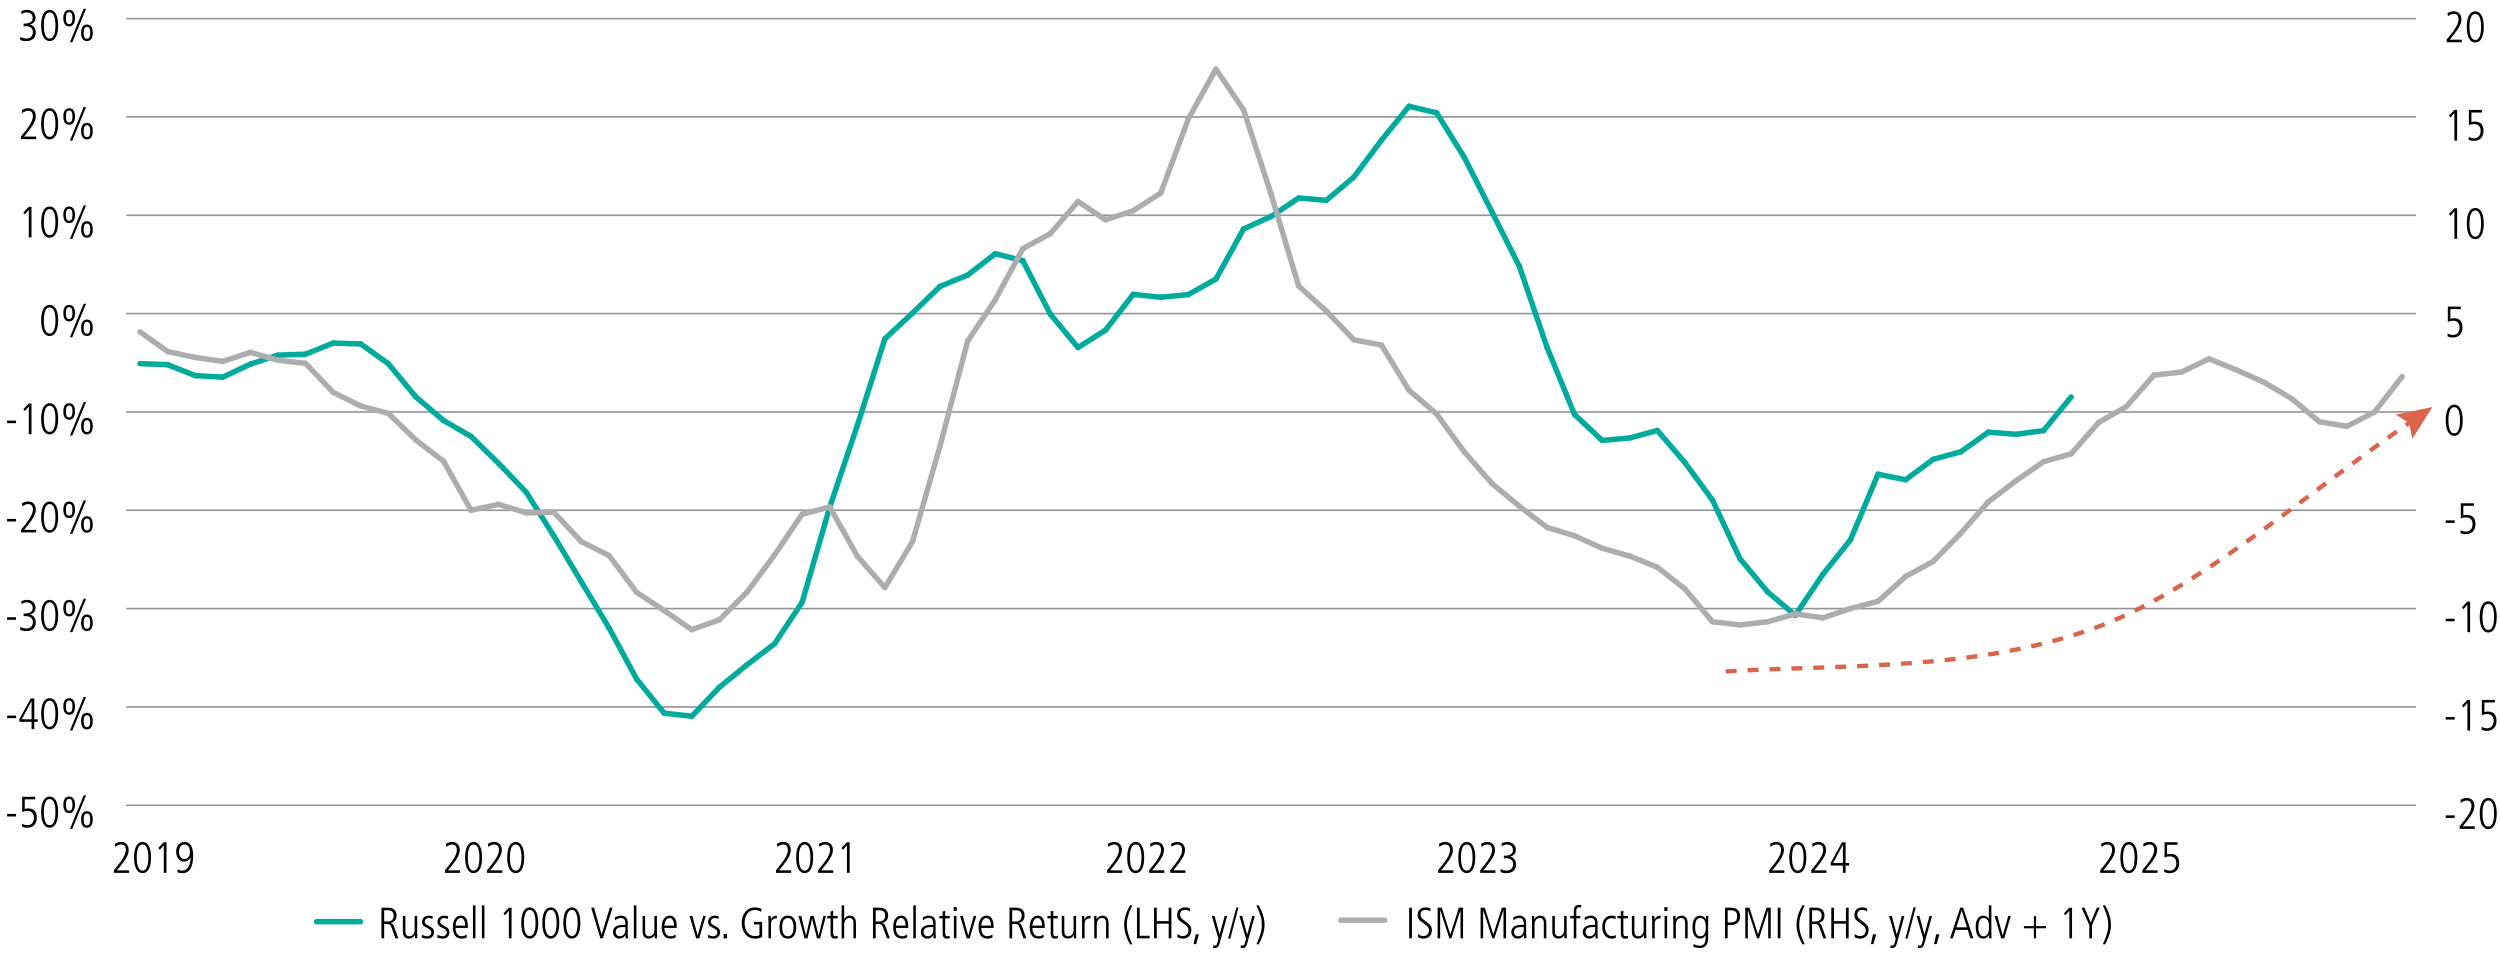 <?xml version="1.0" encoding="utf-8"?>
<!-- Generator: Adobe Illustrator 26.0.1, SVG Export Plug-In . SVG Version: 6.00 Build 0)  -->
<svg version="1.1" id="Left" xmlns="http://www.w3.org/2000/svg" xmlns:xlink="http://www.w3.org/1999/xlink" x="0px" y="0px"
	 viewBox="0 0 1140 435.43" style="enable-background:new 0 0 1140 435.43;" xml:space="preserve">
<style type="text/css">
	.st0{fill:none;}
	.st1{fill:none;stroke:#939598;stroke-width:0.75;stroke-miterlimit:10;}
	.st2{fill:none;stroke:#00AB9D;stroke-width:2.5;stroke-linecap:round;stroke-miterlimit:10;}
	.st3{fill:none;stroke:#DA644C;stroke-width:2;stroke-miterlimit:8;stroke-dasharray:5,5;}
	.st4{fill:#DA644C;}
	.st5{fill:none;stroke:#ACADAE;stroke-width:2.5;stroke-linecap:round;stroke-miterlimit:10;}
</style>
<g>
	<g>
		<path d="M3.24,372.31v-1.16h4.08v1.16H3.24z"/>
		<path d="M10.04,375.57c0.74,0.48,1.6,0.72,2.4,0.72c1.9,0,3.04-1.34,3.04-3.42c0-1.9-1.04-3.08-3.04-3.08
			c-0.82,0-1.44,0.12-2.32,0.5v-6.94h5.94v1.16h-4.78v4.4c0.38-0.14,0.98-0.28,1.54-0.28c2.62,0,3.98,1.46,3.98,4.24
			c0,2.82-1.62,4.58-4.42,4.58c-0.86,0-1.48-0.12-2.4-0.54L10.04,375.57z"/>
		<path d="M18.76,370.33c0-4.42,1.38-7.12,3.88-7.12c2.54,0,3.88,2.72,3.88,7.12s-1.38,7.12-3.88,7.12
			C20.14,377.45,18.76,374.73,18.76,370.33z M25.28,370.33c0-3.92-0.9-5.96-2.64-5.96c-1.68,0-2.64,1.98-2.64,5.96
			c0,3.94,0.96,5.96,2.64,5.96C24.34,376.29,25.28,374.27,25.28,370.33z"/>
		<path d="M28.88,366.99c0-2.4,0.92-3.78,2.66-3.78c1.7,0,2.66,1.32,2.66,3.78s-0.96,3.78-2.66,3.78
			C29.8,370.77,28.88,369.39,28.88,366.99z M33.04,366.99c0-2-0.56-2.7-1.5-2.7c-0.94,0-1.5,0.68-1.5,2.7c0,2.08,0.6,2.7,1.5,2.7
			C32.44,369.69,33.04,369.07,33.04,366.99z M31.9,377.97l6.26-15.28h1.08l-6.26,15.28H31.9z M36.98,373.67
			c0-2.46,0.96-3.78,2.66-3.78c1.74,0,2.66,1.38,2.66,3.78s-0.92,3.78-2.66,3.78C37.95,377.45,36.98,376.13,36.98,373.67z
			 M41.15,373.67c0-2.02-0.58-2.7-1.52-2.7c-0.88,0-1.48,0.62-1.48,2.7c0,2.06,0.56,2.7,1.5,2.7
			C40.55,376.37,41.15,375.75,41.15,373.67z"/>
	</g>
	<g>
		<path d="M3.24,327.47v-1.16h4.08v1.16H3.24z"/>
		<path d="M14.4,332.47v-3.34H8.86v-1.26l5.14-9.36h1.64v9.46h1.58v1.16h-1.58v3.34H14.4z M14.4,319.75h-0.04l-4.42,8.22h4.46
			V319.75z"/>
		<path d="M18.76,325.49c0-4.42,1.38-7.12,3.88-7.12c2.54,0,3.88,2.72,3.88,7.12s-1.38,7.12-3.88,7.12
			C20.14,332.61,18.76,329.89,18.76,325.49z M25.28,325.49c0-3.92-0.9-5.96-2.64-5.96c-1.68,0-2.64,1.98-2.64,5.96
			c0,3.94,0.96,5.96,2.64,5.96C24.34,331.45,25.28,329.43,25.28,325.49z"/>
		<path d="M28.88,322.15c0-2.4,0.92-3.78,2.66-3.78c1.7,0,2.66,1.32,2.66,3.78s-0.96,3.78-2.66,3.78
			C29.8,325.93,28.88,324.55,28.88,322.15z M33.04,322.15c0-2-0.56-2.7-1.5-2.7c-0.94,0-1.5,0.68-1.5,2.7c0,2.08,0.6,2.7,1.5,2.7
			C32.44,324.85,33.04,324.23,33.04,322.15z M31.9,333.13l6.26-15.28h1.08l-6.26,15.28H31.9z M36.98,328.83
			c0-2.46,0.96-3.78,2.66-3.78c1.74,0,2.66,1.38,2.66,3.78s-0.92,3.78-2.66,3.78C37.95,332.61,36.98,331.29,36.98,328.83z
			 M41.15,328.83c0-2.02-0.58-2.7-1.52-2.7c-0.88,0-1.48,0.62-1.48,2.7c0,2.06,0.56,2.7,1.5,2.7
			C40.55,331.53,41.15,330.91,41.15,328.83z"/>
	</g>
	<g>
		<path d="M3.24,282.63v-1.16h4.08v1.16H3.24z"/>
		<path d="M9.32,285.85c0.62,0.38,1.82,0.76,2.62,0.76c1.84,0,3.06-1.1,3.06-3c0-1.66-1.24-2.64-3.18-2.64h-1.06v-1.16
			c2.96,0,4.14-0.9,4.14-2.6c0-1.42-0.94-2.52-2.78-2.52c-0.78,0-1.56,0.28-2.3,0.82l-0.1-1.32c0.48-0.32,1.78-0.66,2.58-0.66
			c2.42,0,3.92,1.54,3.92,3.56c0,1.52-0.8,2.62-2.5,3.12v0.04c1.46,0.28,2.6,1.7,2.6,3.52c0,2.56-1.58,4-4.52,4
			c-0.98,0-1.76-0.14-2.58-0.56L9.32,285.85z"/>
		<path d="M18.76,280.65c0-4.42,1.38-7.12,3.88-7.12c2.54,0,3.88,2.72,3.88,7.12s-1.38,7.12-3.88,7.12
			C20.14,287.77,18.76,285.05,18.76,280.65z M25.28,280.65c0-3.92-0.9-5.96-2.64-5.96c-1.68,0-2.64,1.98-2.64,5.96
			c0,3.94,0.96,5.96,2.64,5.96C24.34,286.61,25.28,284.59,25.28,280.65z"/>
		<path d="M28.88,277.31c0-2.4,0.92-3.78,2.66-3.78c1.7,0,2.66,1.32,2.66,3.78s-0.96,3.78-2.66,3.78
			C29.8,281.09,28.88,279.71,28.88,277.31z M33.04,277.31c0-2-0.56-2.7-1.5-2.7c-0.94,0-1.5,0.68-1.5,2.7c0,2.08,0.6,2.7,1.5,2.7
			C32.44,280.01,33.04,279.39,33.04,277.31z M31.9,288.29l6.26-15.28h1.08l-6.26,15.28H31.9z M36.98,283.99
			c0-2.46,0.96-3.78,2.66-3.78c1.74,0,2.66,1.38,2.66,3.78s-0.92,3.78-2.66,3.78C37.95,287.77,36.98,286.45,36.98,283.99z
			 M41.15,283.99c0-2.02-0.58-2.7-1.52-2.7c-0.88,0-1.48,0.62-1.48,2.7c0,2.06,0.56,2.7,1.5,2.7
			C40.55,286.69,41.15,286.07,41.15,283.99z"/>
	</g>
	<g>
		<path d="M3.24,237.79v-1.16h4.08v1.16H3.24z"/>
		<path d="M9.58,242.79v-1.22l2.16-2.68c1.98-2.46,3.26-4.76,3.26-6.54c0-1.6-0.76-2.5-2.18-2.5c-0.86,0-1.92,0.48-2.66,1.1
			l-0.18-1.38c0.96-0.62,1.92-0.88,2.94-0.88c2.1,0,3.4,1.5,3.4,3.66c0,1.76-0.86,3.72-3.58,7.1l-1.76,2.18h5.52v1.16H9.58z"/>
		<path d="M18.76,235.81c0-4.42,1.38-7.12,3.88-7.12c2.54,0,3.88,2.72,3.88,7.12s-1.38,7.12-3.88,7.12
			C20.14,242.93,18.76,240.21,18.76,235.81z M25.28,235.81c0-3.92-0.9-5.96-2.64-5.96c-1.68,0-2.64,1.98-2.64,5.96
			c0,3.94,0.96,5.96,2.64,5.96C24.34,241.77,25.28,239.75,25.28,235.81z"/>
		<path d="M28.88,232.47c0-2.4,0.92-3.78,2.66-3.78c1.7,0,2.66,1.32,2.66,3.78s-0.96,3.78-2.66,3.78
			C29.8,236.25,28.88,234.87,28.88,232.47z M33.04,232.47c0-2-0.56-2.7-1.5-2.7c-0.94,0-1.5,0.68-1.5,2.7c0,2.08,0.6,2.7,1.5,2.7
			C32.44,235.17,33.04,234.55,33.04,232.47z M31.9,243.45l6.26-15.28h1.08l-6.26,15.28H31.9z M36.98,239.15
			c0-2.46,0.96-3.78,2.66-3.78c1.74,0,2.66,1.38,2.66,3.78s-0.92,3.78-2.66,3.78C37.95,242.93,36.98,241.61,36.98,239.15z
			 M41.15,239.15c0-2.02-0.58-2.7-1.52-2.7c-0.88,0-1.48,0.62-1.48,2.7c0,2.06,0.56,2.7,1.5,2.7
			C40.55,241.85,41.15,241.23,41.15,239.15z"/>
	</g>
	<g>
		<path d="M3.24,192.96v-1.16h4.08v1.16H3.24z"/>
		<path d="M13.12,197.96v-12.56l-1.8,2.08l-0.68-0.92l2.48-2.56h1.24v13.96H13.12z"/>
		<path d="M18.76,190.97c0-4.42,1.38-7.12,3.88-7.12c2.54,0,3.88,2.72,3.88,7.12s-1.38,7.12-3.88,7.12
			C20.14,198.1,18.76,195.38,18.76,190.97z M25.28,190.97c0-3.92-0.9-5.96-2.64-5.96c-1.68,0-2.64,1.98-2.64,5.96
			c0,3.94,0.96,5.96,2.64,5.96C24.34,196.94,25.28,194.92,25.28,190.97z"/>
		<path d="M28.88,187.63c0-2.4,0.92-3.78,2.66-3.78c1.7,0,2.66,1.32,2.66,3.78s-0.96,3.78-2.66,3.78
			C29.8,191.42,28.88,190.03,28.88,187.63z M33.04,187.63c0-2-0.56-2.7-1.5-2.7c-0.94,0-1.5,0.68-1.5,2.7c0,2.08,0.6,2.7,1.5,2.7
			C32.44,190.33,33.04,189.71,33.04,187.63z M31.9,198.62l6.26-15.28h1.08l-6.26,15.28H31.9z M36.98,194.32
			c0-2.46,0.96-3.78,2.66-3.78c1.74,0,2.66,1.38,2.66,3.78s-0.92,3.78-2.66,3.78C37.95,198.1,36.98,196.78,36.98,194.32z
			 M41.15,194.32c0-2.02-0.58-2.7-1.52-2.7c-0.88,0-1.48,0.62-1.48,2.7c0,2.06,0.56,2.7,1.5,2.7
			C40.55,197.02,41.15,196.4,41.15,194.32z"/>
	</g>
	<g>
		<path d="M18.76,146.13c0-4.42,1.38-7.12,3.88-7.12c2.54,0,3.88,2.72,3.88,7.12s-1.38,7.12-3.88,7.12
			C20.14,153.26,18.76,150.54,18.76,146.13z M25.28,146.13c0-3.92-0.9-5.96-2.64-5.96c-1.68,0-2.64,1.98-2.64,5.96
			c0,3.94,0.96,5.96,2.64,5.96C24.34,152.1,25.28,150.08,25.28,146.13z"/>
		<path d="M28.88,142.79c0-2.4,0.92-3.78,2.66-3.78c1.7,0,2.66,1.32,2.66,3.78s-0.96,3.78-2.66,3.78
			C29.8,146.58,28.88,145.19,28.88,142.79z M33.04,142.79c0-2-0.56-2.7-1.5-2.7c-0.94,0-1.5,0.68-1.5,2.7c0,2.08,0.6,2.7,1.5,2.7
			C32.44,145.49,33.04,144.87,33.04,142.79z M31.9,153.78l6.26-15.28h1.08l-6.26,15.28H31.9z M36.98,149.48
			c0-2.46,0.96-3.78,2.66-3.78c1.74,0,2.66,1.38,2.66,3.78s-0.92,3.78-2.66,3.78C37.95,153.26,36.98,151.94,36.98,149.48z
			 M41.15,149.48c0-2.02-0.58-2.7-1.52-2.7c-0.88,0-1.48,0.62-1.48,2.7c0,2.06,0.56,2.7,1.5,2.7
			C40.55,152.18,41.15,151.56,41.15,149.48z"/>
	</g>
	<g>
		<path d="M13.12,108.28V95.71l-1.8,2.08l-0.68-0.92l2.48-2.56h1.24v13.96H13.12z"/>
		<path d="M18.76,101.29c0-4.42,1.38-7.12,3.88-7.12c2.54,0,3.88,2.72,3.88,7.12s-1.38,7.12-3.88,7.12
			C20.14,108.42,18.76,105.7,18.76,101.29z M25.28,101.29c0-3.92-0.9-5.96-2.64-5.96c-1.68,0-2.64,1.98-2.64,5.96
			c0,3.94,0.96,5.96,2.64,5.96C24.34,107.26,25.28,105.24,25.28,101.29z"/>
		<path d="M28.88,97.95c0-2.4,0.92-3.78,2.66-3.78c1.7,0,2.66,1.32,2.66,3.78s-0.96,3.78-2.66,3.78
			C29.8,101.74,28.88,100.35,28.88,97.95z M33.04,97.95c0-2-0.56-2.7-1.5-2.7c-0.94,0-1.5,0.68-1.5,2.7c0,2.08,0.6,2.7,1.5,2.7
			C32.44,100.65,33.04,100.03,33.04,97.95z M31.9,108.94l6.26-15.28h1.08l-6.26,15.28H31.9z M36.98,104.64
			c0-2.46,0.96-3.78,2.66-3.78c1.74,0,2.66,1.38,2.66,3.78s-0.92,3.78-2.66,3.78C37.95,108.42,36.98,107.1,36.98,104.64z
			 M41.15,104.64c0-2.02-0.58-2.7-1.52-2.7c-0.88,0-1.48,0.62-1.48,2.7c0,2.06,0.56,2.7,1.5,2.7
			C40.55,107.34,41.15,106.72,41.15,104.64z"/>
	</g>
	<g>
		<path d="M9.58,63.44v-1.22l2.16-2.68C13.72,57.08,15,54.78,15,53c0-1.6-0.76-2.5-2.18-2.5c-0.86,0-1.92,0.48-2.66,1.1l-0.18-1.38
			c0.96-0.62,1.92-0.88,2.94-0.88c2.1,0,3.4,1.5,3.4,3.66c0,1.76-0.86,3.72-3.58,7.1l-1.76,2.18h5.52v1.16H9.58z"/>
		<path d="M18.76,56.46c0-4.42,1.38-7.12,3.88-7.12c2.54,0,3.88,2.72,3.88,7.12s-1.38,7.12-3.88,7.12
			C20.14,63.58,18.76,60.86,18.76,56.46z M25.28,56.46c0-3.92-0.9-5.96-2.64-5.96c-1.68,0-2.64,1.98-2.64,5.96
			c0,3.94,0.96,5.96,2.64,5.96C24.34,62.42,25.28,60.4,25.28,56.46z"/>
		<path d="M28.88,53.12c0-2.4,0.92-3.78,2.66-3.78c1.7,0,2.66,1.32,2.66,3.78s-0.96,3.78-2.66,3.78
			C29.8,56.9,28.88,55.52,28.88,53.12z M33.04,53.12c0-2-0.56-2.7-1.5-2.7c-0.94,0-1.5,0.68-1.5,2.7c0,2.08,0.6,2.7,1.5,2.7
			C32.44,55.82,33.04,55.2,33.04,53.12z M31.9,64.1l6.26-15.28h1.08L32.98,64.1H31.9z M36.98,59.8c0-2.46,0.96-3.78,2.66-3.78
			c1.74,0,2.66,1.38,2.66,3.78c0,2.4-0.92,3.78-2.66,3.78C37.95,63.58,36.98,62.26,36.98,59.8z M41.15,59.8
			c0-2.02-0.58-2.7-1.52-2.7c-0.88,0-1.48,0.62-1.48,2.7c0,2.06,0.56,2.7,1.5,2.7C40.55,62.5,41.15,61.88,41.15,59.8z"/>
	</g>
	<g>
		<path d="M9.32,16.82c0.62,0.38,1.82,0.76,2.62,0.76c1.84,0,3.06-1.1,3.06-3c0-1.66-1.24-2.64-3.18-2.64h-1.06v-1.16
			c2.96,0,4.14-0.9,4.14-2.6c0-1.42-0.94-2.52-2.78-2.52c-0.78,0-1.56,0.28-2.3,0.82l-0.1-1.32C10.2,4.84,11.5,4.5,12.3,4.5
			c2.42,0,3.92,1.54,3.92,3.56c0,1.52-0.8,2.62-2.5,3.12v0.04c1.46,0.28,2.6,1.7,2.6,3.52c0,2.56-1.58,4-4.52,4
			c-0.98,0-1.76-0.14-2.58-0.56L9.32,16.82z"/>
		<path d="M18.76,11.62c0-4.42,1.38-7.12,3.88-7.12c2.54,0,3.88,2.72,3.88,7.12s-1.38,7.12-3.88,7.12
			C20.14,18.74,18.76,16.02,18.76,11.62z M25.28,11.62c0-3.92-0.9-5.96-2.64-5.96c-1.68,0-2.64,1.98-2.64,5.96
			c0,3.94,0.96,5.96,2.64,5.96C24.34,17.58,25.28,15.56,25.28,11.62z"/>
		<path d="M28.88,8.28c0-2.4,0.92-3.78,2.66-3.78c1.7,0,2.66,1.32,2.66,3.78s-0.96,3.78-2.66,3.78
			C29.8,12.06,28.88,10.68,28.88,8.28z M33.04,8.28c0-2-0.56-2.7-1.5-2.7c-0.94,0-1.5,0.68-1.5,2.7c0,2.08,0.6,2.7,1.5,2.7
			C32.44,10.98,33.04,10.36,33.04,8.28z M31.9,19.26l6.26-15.28h1.08l-6.26,15.28H31.9z M36.98,14.96c0-2.46,0.96-3.78,2.66-3.78
			c1.74,0,2.66,1.38,2.66,3.78c0,2.4-0.92,3.78-2.66,3.78C37.95,18.74,36.98,17.42,36.98,14.96z M41.15,14.96
			c0-2.02-0.58-2.7-1.52-2.7c-0.88,0-1.48,0.62-1.48,2.7c0,2.06,0.56,2.7,1.5,2.7C40.55,17.66,41.15,17.04,41.15,14.96z"/>
	</g>
	<line class="st1" x1="57.55" y1="367.2" x2="1101.69" y2="367.2"/>
	<line class="st1" x1="57.55" y1="322.36" x2="1101.69" y2="322.36"/>
	<line class="st1" x1="57.55" y1="277.52" x2="1101.69" y2="277.52"/>
	<line class="st1" x1="57.55" y1="232.68" x2="1101.69" y2="232.68"/>
	<line class="st1" x1="57.55" y1="187.84" x2="1101.69" y2="187.84"/>
	<line class="st1" x1="57.55" y1="143" x2="1101.69" y2="143"/>
	<line class="st1" x1="57.55" y1="98.17" x2="1101.69" y2="98.17"/>
	<line class="st1" x1="57.55" y1="53.33" x2="1101.69" y2="53.33"/>
	<line class="st1" x1="57.55" y1="8.49" x2="1101.69" y2="8.49"/>
	<line class="st2" x1="144.39" y1="420.27" x2="164.39" y2="420.27"/>
	<line class="st2" x1="76.42" y1="166.29" x2="63.84" y2="165.82"/>
	<line class="st2" x1="89" y1="171.26" x2="76.42" y2="166.29"/>
	<line class="st2" x1="101.58" y1="171.98" x2="89" y2="171.26"/>
	<line class="st2" x1="114.16" y1="166.04" x2="101.58" y2="171.98"/>
	<line class="st2" x1="126.74" y1="161.94" x2="114.16" y2="166.04"/>
	<line class="st2" x1="139.32" y1="161.5" x2="126.74" y2="161.94"/>
	<line class="st2" x1="151.9" y1="156.44" x2="139.32" y2="161.5"/>
	<line class="st2" x1="164.48" y1="156.83" x2="151.9" y2="156.44"/>
	<line class="st2" x1="177.06" y1="165.84" x2="164.48" y2="156.83"/>
	<line class="st2" x1="189.64" y1="181" x2="177.06" y2="165.84"/>
	<line class="st2" x1="202.22" y1="191.72" x2="189.64" y2="181"/>
	<line class="st2" x1="214.8" y1="199.02" x2="202.22" y2="191.72"/>
	<line class="st2" x1="227.38" y1="211.32" x2="214.8" y2="199.02"/>
	<line class="st2" x1="239.96" y1="224.46" x2="227.38" y2="211.32"/>
	<line class="st2" x1="252.54" y1="244.37" x2="239.96" y2="224.46"/>
	<line class="st2" x1="265.12" y1="265.36" x2="252.54" y2="244.37"/>
	<line class="st2" x1="277.7" y1="286.28" x2="265.12" y2="265.36"/>
	<line class="st2" x1="290.28" y1="309.61" x2="277.7" y2="286.28"/>
	<line class="st2" x1="302.86" y1="325.21" x2="290.28" y2="309.61"/>
	<line class="st2" x1="315.44" y1="326.61" x2="302.86" y2="325.21"/>
	<line class="st2" x1="328.02" y1="313.42" x2="315.44" y2="326.61"/>
	<line class="st2" x1="340.6" y1="303.16" x2="328.02" y2="313.42"/>
	<line class="st2" x1="353.18" y1="293.57" x2="340.6" y2="303.16"/>
	<line class="st2" x1="365.76" y1="274.68" x2="353.18" y2="293.57"/>
	<line class="st2" x1="378.34" y1="231.28" x2="365.76" y2="274.68"/>
	<line class="st2" x1="390.92" y1="194.09" x2="378.34" y2="231.28"/>
	<line class="st2" x1="403.5" y1="154.49" x2="390.92" y2="194.09"/>
	<line class="st2" x1="416.08" y1="142.77" x2="403.5" y2="154.49"/>
	<line class="st2" x1="428.66" y1="130.61" x2="416.08" y2="142.77"/>
	<line class="st2" x1="441.24" y1="125.44" x2="428.66" y2="130.61"/>
	<line class="st2" x1="453.82" y1="115.71" x2="441.24" y2="125.44"/>
	<line class="st2" x1="466.4" y1="118.85" x2="453.82" y2="115.71"/>
	<line class="st2" x1="478.98" y1="143.32" x2="466.4" y2="118.85"/>
	<line class="st2" x1="491.56" y1="158.46" x2="478.98" y2="143.32"/>
	<line class="st2" x1="504.14" y1="150.52" x2="491.56" y2="158.46"/>
	<line class="st2" x1="516.72" y1="134.24" x2="504.14" y2="150.52"/>
	<line class="st2" x1="529.3" y1="135.54" x2="516.72" y2="134.24"/>
	<line class="st2" x1="541.88" y1="134.33" x2="529.3" y2="135.54"/>
	<line class="st2" x1="554.46" y1="127.25" x2="541.88" y2="134.33"/>
	<line class="st2" x1="567.04" y1="104.44" x2="554.46" y2="127.25"/>
	<line class="st2" x1="579.62" y1="98.71" x2="567.04" y2="104.44"/>
	<line class="st2" x1="592.2" y1="90.27" x2="579.62" y2="98.71"/>
	<line class="st2" x1="604.78" y1="91.36" x2="592.2" y2="90.27"/>
	<line class="st2" x1="617.36" y1="80.74" x2="604.78" y2="91.36"/>
	<line class="st2" x1="629.94" y1="63.95" x2="617.36" y2="80.74"/>
	<line class="st2" x1="642.52" y1="48.45" x2="629.94" y2="63.95"/>
	<line class="st2" x1="655.1" y1="51.45" x2="642.52" y2="48.45"/>
	<line class="st2" x1="667.68" y1="71.67" x2="655.1" y2="51.45"/>
	<line class="st2" x1="680.26" y1="96.5" x2="667.68" y2="71.67"/>
	<line class="st2" x1="692.84" y1="121.49" x2="680.26" y2="96.5"/>
	<line class="st2" x1="705.42" y1="158.29" x2="692.84" y2="121.49"/>
	<line class="st2" x1="718" y1="189.01" x2="705.42" y2="158.29"/>
	<line class="st2" x1="730.58" y1="200.83" x2="718" y2="189.01"/>
	<line class="st2" x1="743.16" y1="199.71" x2="730.58" y2="200.83"/>
	<line class="st2" x1="755.74" y1="196.29" x2="743.16" y2="199.71"/>
	<line class="st2" x1="768.32" y1="210.92" x2="755.74" y2="196.29"/>
	<line class="st2" x1="780.9" y1="228.07" x2="768.32" y2="210.92"/>
	<line class="st2" x1="793.48" y1="254.87" x2="780.9" y2="228.07"/>
	<line class="st2" x1="806.06" y1="269.95" x2="793.48" y2="254.87"/>
	<line class="st2" x1="818.64" y1="280.56" x2="806.06" y2="269.95"/>
	<line class="st2" x1="831.22" y1="261.9" x2="818.64" y2="280.56"/>
	<line class="st2" x1="843.8" y1="246.17" x2="831.22" y2="261.9"/>
	<line class="st2" x1="856.38" y1="216.24" x2="843.8" y2="246.17"/>
	<line class="st2" x1="868.96" y1="218.77" x2="856.38" y2="216.24"/>
	<line class="st2" x1="881.54" y1="209.44" x2="868.96" y2="218.77"/>
	<line class="st2" x1="894.12" y1="206.02" x2="881.54" y2="209.44"/>
	<line class="st2" x1="906.7" y1="197.06" x2="894.12" y2="206.02"/>
	<line class="st2" x1="919.28" y1="198.04" x2="906.7" y2="197.06"/>
	<line class="st2" x1="931.86" y1="196.36" x2="919.28" y2="198.04"/>
	<line class="st2" x1="944.44" y1="181.02" x2="931.86" y2="196.36"/>
	<g>
		<path d="M180.3,427.87l-1.7-4.78c-0.46-1.28-0.84-1.72-1.84-1.72h-1.58v6.5h-1.24v-13.96h3.3c2.16,0,3.6,1.38,3.6,3.56
			c0,1.86-0.98,3.04-2.74,3.38v0.04c0.8,0.16,1.22,0.64,1.42,1.2l2.1,5.78H180.3z M176.94,420.21c1.66,0,2.58-1.16,2.58-2.7
			c0-1.6-0.96-2.44-2.66-2.44h-1.68v5.14H176.94z"/>
		<path d="M189.24,427.87c-0.06-0.54-0.08-1.02-0.08-1.5h-0.04c-0.34,0.94-1.38,1.64-2.6,1.64c-1.86,0-2.82-1.2-2.82-3.14v-7.2h1.16
			v6.96c0,1.6,0.64,2.3,1.9,2.3c1.44,0,2.32-1.4,2.32-2.84v-6.42h1.16v7.24c0,0.34,0.04,1.56,0.08,2.96H189.24z"/>
		<path d="M192.48,426.23c0.62,0.4,1.58,0.7,2.32,0.7c1.04,0,1.88-0.76,1.88-1.76c0-0.86-0.36-1.26-1.96-2.06
			c-1.62-0.8-2.26-1.4-2.26-2.76c0-1.8,1.46-2.82,3-2.82c0.48,0,1.12,0.08,1.88,0.3l-0.16,1.2c-0.56-0.22-1.08-0.42-1.74-0.42
			c-1.04,0-1.74,0.74-1.74,1.64c0,0.8,0.28,1.1,1.4,1.7c1.7,0.92,2.82,1.4,2.82,3.1c0,1.82-1.26,2.96-3.04,2.96
			c-0.9,0-1.68-0.14-2.56-0.48L192.48,426.23z"/>
		<path d="M199.52,426.23c0.62,0.4,1.58,0.7,2.32,0.7c1.04,0,1.88-0.76,1.88-1.76c0-0.86-0.36-1.26-1.96-2.06
			c-1.62-0.8-2.26-1.4-2.26-2.76c0-1.8,1.46-2.82,3-2.82c0.48,0,1.12,0.08,1.88,0.3l-0.16,1.2c-0.56-0.22-1.08-0.42-1.74-0.42
			c-1.04,0-1.74,0.74-1.74,1.64c0,0.8,0.28,1.1,1.4,1.7c1.7,0.92,2.82,1.4,2.82,3.1c0,1.82-1.26,2.96-3.04,2.96
			c-0.9,0-1.68-0.14-2.56-0.48L199.52,426.23z"/>
		<path d="M212.88,427.43c-0.74,0.42-1.5,0.58-2.38,0.58c-2.56,0-4-1.76-4-5.26c0-3.68,1.8-5.22,3.62-5.22
			c2.94,0,3.26,3.06,3.26,5.62h-5.64c0,2.46,1.06,3.78,2.88,3.78c0.66,0,1.64-0.34,2.2-0.84L212.88,427.43z M212.14,422.07
			c0-2.16-0.8-3.46-2.08-3.46c-1.32,0-2.28,1.6-2.32,3.46H212.14z"/>
		<path d="M215.66,427.87v-15h1.16v15H215.66z"/>
		<path d="M219.74,427.87v-15h1.16v15H219.74z"/>
		<path d="M232.04,427.87v-12.56l-1.8,2.08l-0.68-0.92l2.48-2.56h1.24v13.96H232.04z"/>
		<path d="M237.68,420.89c0-4.42,1.38-7.12,3.88-7.12c2.54,0,3.88,2.72,3.88,7.12s-1.38,7.12-3.88,7.12
			C239.06,428.01,237.68,425.29,237.68,420.89z M244.2,420.89c0-3.92-0.9-5.96-2.64-5.96c-1.68,0-2.64,1.98-2.64,5.96
			c0,3.94,0.96,5.96,2.64,5.96C243.26,426.85,244.2,424.83,244.2,420.89z"/>
		<path d="M247.28,420.89c0-4.42,1.38-7.12,3.88-7.12c2.54,0,3.88,2.72,3.88,7.12s-1.38,7.12-3.88,7.12
			C248.66,428.01,247.28,425.29,247.28,420.89z M253.8,420.89c0-3.92-0.9-5.96-2.64-5.96c-1.68,0-2.64,1.98-2.64,5.96
			c0,3.94,0.96,5.96,2.64,5.96C252.86,426.85,253.8,424.83,253.8,420.89z"/>
		<path d="M256.88,420.89c0-4.42,1.38-7.12,3.88-7.12c2.54,0,3.88,2.72,3.88,7.12s-1.38,7.12-3.88,7.12
			C258.26,428.01,256.88,425.29,256.88,420.89z M263.4,420.89c0-3.92-0.9-5.96-2.64-5.96c-1.68,0-2.64,1.98-2.64,5.96
			c0,3.94,0.96,5.96,2.64,5.96C262.46,426.85,263.4,424.83,263.4,420.89z"/>
		<path d="M273.76,427.87l-4.18-13.96h1.32l3.42,12.24h0.04l3.72-12.24h1.24l-4.4,13.96H273.76z"/>
		<path d="M285.34,427.87l-0.08-1.46h-0.04c-0.7,1.12-1.56,1.6-2.84,1.6c-1.6,0-2.86-1.3-2.86-2.98c0-3.2,3.42-3.3,4.92-3.3h0.74
			v-0.24c0-2.16-0.7-2.88-2.12-2.88c-0.86,0-1.76,0.4-2.56,1.04l-0.18-1.22c1.28-0.74,1.98-0.9,2.8-0.9c2.02,0,3.14,1.12,3.14,3.3
			v4.9c0,0.34,0.02,0.88,0.12,2.14H285.34z M285.18,422.73c-2.5,0-4.42,0.04-4.42,2.3c0,1.04,0.78,1.9,1.88,1.9
			c1.46,0,2.54-1.08,2.54-2.92V422.73z"/>
		<path d="M289.04,427.87v-15h1.16v15H289.04z"/>
		<path d="M298.56,427.87c-0.06-0.54-0.08-1.02-0.08-1.5h-0.04c-0.34,0.94-1.38,1.64-2.6,1.64c-1.86,0-2.82-1.2-2.82-3.14v-7.2h1.16
			v6.96c0,1.6,0.64,2.3,1.9,2.3c1.44,0,2.32-1.4,2.32-2.84v-6.42h1.16v7.24c0,0.34,0.04,1.56,0.08,2.96H298.56z"/>
		<path d="M308.12,427.43c-0.74,0.42-1.5,0.58-2.38,0.58c-2.56,0-4-1.76-4-5.26c0-3.68,1.8-5.22,3.62-5.22
			c2.94,0,3.26,3.06,3.26,5.62h-5.64c0,2.46,1.06,3.78,2.88,3.78c0.66,0,1.64-0.34,2.2-0.84L308.12,427.43z M307.38,422.07
			c0-2.16-0.8-3.46-2.08-3.46c-1.32,0-2.28,1.6-2.32,3.46H307.38z"/>
		<path d="M317.44,427.87l-2.98-10.2h1.24l2.42,8.88h0.04l2.5-8.88h1.16l-2.98,10.2H317.44z"/>
		<path d="M322.92,426.23c0.62,0.4,1.58,0.7,2.32,0.7c1.04,0,1.88-0.76,1.88-1.76c0-0.86-0.36-1.26-1.96-2.06
			c-1.62-0.8-2.26-1.4-2.26-2.76c0-1.8,1.46-2.82,3-2.82c0.48,0,1.12,0.08,1.88,0.3l-0.16,1.2c-0.56-0.22-1.08-0.42-1.74-0.42
			c-1.04,0-1.74,0.74-1.74,1.64c0,0.8,0.28,1.1,1.4,1.7c1.7,0.92,2.82,1.4,2.82,3.1c0,1.82-1.26,2.96-3.04,2.96
			c-0.9,0-1.68-0.14-2.56-0.48L322.92,426.23z"/>
		<path d="M329.96,427.87v-1.96h1.56v1.96H329.96z"/>
		<path d="M346.3,421.53h-2.5v-1.16h3.74v6.88c-1.02,0.56-2.08,0.76-3.22,0.76c-4.62,0-6.1-4.12-6.1-7.26c0-3.6,2.14-6.98,6.06-6.98
			c0.82,0,2.26,0.34,2.92,0.68l-0.06,1.36c-0.66-0.46-1.94-0.88-2.92-0.88c-2.1,0-4.68,1.58-4.68,5.92c0,2.84,1.3,6,4.84,6
			c0.72,0,1.28-0.08,1.92-0.42V421.53z"/>
		<path d="M350.42,427.87v-7.24c0-0.34-0.04-1.34-0.08-2.96h1.08l0.08,1.62h0.04c0.56-1.14,1.32-1.76,2.66-1.76h0.06v1.24
			c-1.9,0-2.68,0.9-2.68,2.6v6.5H350.42z"/>
		<path d="M355.44,422.77c0-3.26,1.32-5.24,3.82-5.24s3.82,1.98,3.82,5.24c0,3.34-1.34,5.24-3.82,5.24S355.44,426.11,355.44,422.77z
			 M361.84,422.77c0-2.74-0.92-4.16-2.6-4.16c-1.62,0-2.56,1.38-2.56,4.16c0,2.8,0.92,4.16,2.58,4.16
			C360.94,426.93,361.84,425.51,361.84,422.77z"/>
		<path d="M372.54,427.87l-2.2-8.88h-0.04l-2.08,8.88h-1.36l-2.74-10.2h1.24l2.14,8.96h0.04l2.06-8.96h1.48l2.24,8.96h0.04
			l2.12-8.96h1.16l-2.66,10.2H372.54z"/>
		<path d="M381.98,427.87c-0.32,0.1-0.76,0.14-1.32,0.14c-1.28,0-1.92-0.84-1.92-2.28v-6.98h-1.52v-1.08h1.52v-2.04l1.16-0.36v2.4
			h2.08v1.08h-2.08v6.7c0,1.02,0.32,1.48,1.12,1.48c0.4,0,0.62-0.04,0.96-0.22V427.87z"/>
		<path d="M389.16,427.87v-6.96c0-1.62-0.66-2.3-1.88-2.3c-1.46,0-2.34,1.36-2.34,2.92v6.34h-1.16v-15h1.16v6.3h0.04
			c0.48-1.04,1.4-1.64,2.52-1.64c1.88,0,2.82,1.26,2.82,3.44v6.9H389.16z"/>
		<path d="M404.44,427.87l-1.7-4.78c-0.46-1.28-0.84-1.72-1.84-1.72h-1.58v6.5h-1.24v-13.96h3.3c2.16,0,3.6,1.38,3.6,3.56
			c0,1.86-0.98,3.04-2.74,3.38v0.04c0.8,0.16,1.22,0.64,1.42,1.2l2.1,5.78H404.44z M401.08,420.21c1.66,0,2.58-1.16,2.58-2.7
			c0-1.6-0.96-2.44-2.66-2.44h-1.68v5.14H401.08z"/>
		<path d="M413.68,427.43c-0.74,0.42-1.5,0.58-2.38,0.58c-2.56,0-4-1.76-4-5.26c0-3.68,1.8-5.22,3.62-5.22
			c2.94,0,3.26,3.06,3.26,5.62h-5.64c0,2.46,1.06,3.78,2.88,3.78c0.66,0,1.64-0.34,2.2-0.84L413.68,427.43z M412.94,422.07
			c0-2.16-0.8-3.46-2.08-3.46c-1.32,0-2.28,1.6-2.32,3.46H412.94z"/>
		<path d="M416.46,427.87v-15h1.16v15H416.46z"/>
		<path d="M425.72,427.87l-0.08-1.46h-0.04c-0.7,1.12-1.56,1.6-2.84,1.6c-1.6,0-2.86-1.3-2.86-2.98c0-3.2,3.42-3.3,4.92-3.3h0.74
			v-0.24c0-2.16-0.7-2.88-2.12-2.88c-0.86,0-1.76,0.4-2.56,1.04l-0.18-1.22c1.28-0.74,1.98-0.9,2.8-0.9c2.02,0,3.14,1.12,3.14,3.3
			v4.9c0,0.34,0.02,0.88,0.12,2.14H425.72z M425.56,422.73c-2.5,0-4.42,0.04-4.42,2.3c0,1.04,0.78,1.9,1.88,1.9
			c1.46,0,2.54-1.08,2.54-2.92V422.73z"/>
		<path d="M433.08,427.87c-0.32,0.1-0.76,0.14-1.32,0.14c-1.28,0-1.92-0.84-1.92-2.28v-6.98h-1.52v-1.08h1.52v-2.04l1.16-0.36v2.4
			h2.08v1.08H431v6.7c0,1.02,0.32,1.48,1.12,1.48c0.4,0,0.62-0.04,0.96-0.22V427.87z"/>
		<path d="M434.86,415.41v-1.8h1.4v1.8H434.86z M434.98,427.87v-10.2h1.16v10.2H434.98z"/>
		<path d="M440.8,427.87l-2.98-10.2h1.24l2.42,8.88h0.04l2.5-8.88h1.16l-2.98,10.2H440.8z"/>
		<path d="M452.6,427.43c-0.74,0.42-1.5,0.58-2.38,0.58c-2.56,0-4-1.76-4-5.26c0-3.68,1.8-5.22,3.62-5.22
			c2.94,0,3.26,3.06,3.26,5.62h-5.64c0,2.46,1.06,3.78,2.88,3.78c0.66,0,1.64-0.34,2.2-0.84L452.6,427.43z M451.86,422.07
			c0-2.16-0.8-3.46-2.08-3.46c-1.32,0-2.28,1.6-2.32,3.46H451.86z"/>
		<path d="M466.68,427.87l-1.7-4.78c-0.46-1.28-0.84-1.72-1.84-1.72h-1.58v6.5h-1.24v-13.96h3.3c2.16,0,3.6,1.38,3.6,3.56
			c0,1.86-0.98,3.04-2.74,3.38v0.04c0.8,0.16,1.22,0.64,1.42,1.2l2.1,5.78H466.68z M463.32,420.21c1.66,0,2.58-1.16,2.58-2.7
			c0-1.6-0.96-2.44-2.66-2.44h-1.68v5.14H463.32z"/>
		<path d="M475.92,427.43c-0.74,0.42-1.5,0.58-2.38,0.58c-2.56,0-4-1.76-4-5.26c0-3.68,1.8-5.22,3.62-5.22
			c2.94,0,3.26,3.06,3.26,5.62h-5.64c0,2.46,1.06,3.78,2.88,3.78c0.66,0,1.64-0.34,2.2-0.84L475.92,427.43z M475.18,422.07
			c0-2.16-0.8-3.46-2.08-3.46c-1.32,0-2.28,1.6-2.32,3.46H475.18z"/>
		<path d="M482.36,427.87c-0.32,0.1-0.76,0.14-1.32,0.14c-1.28,0-1.92-0.84-1.92-2.28v-6.98h-1.52v-1.08h1.52v-2.04l1.16-0.36v2.4
			h2.08v1.08h-2.08v6.7c0,1.02,0.32,1.48,1.12,1.48c0.4,0,0.62-0.04,0.96-0.22V427.87z"/>
		<path d="M489.7,427.87c-0.06-0.54-0.08-1.02-0.08-1.5h-0.04c-0.34,0.94-1.38,1.64-2.6,1.64c-1.86,0-2.82-1.2-2.82-3.14v-7.2h1.16
			v6.96c0,1.6,0.64,2.3,1.9,2.3c1.44,0,2.32-1.4,2.32-2.84v-6.42h1.16v7.24c0,0.34,0.04,1.56,0.08,2.96H489.7z"/>
		<path d="M493.42,427.87v-7.24c0-0.34-0.04-1.34-0.08-2.96h1.08l0.08,1.62h0.04c0.56-1.14,1.32-1.76,2.66-1.76h0.06v1.24
			c-1.9,0-2.68,0.9-2.68,2.6v6.5H493.42z"/>
		<path d="M504.36,427.87v-6.96c0-0.74-0.08-2.3-1.9-2.3c-1.42,0-2.32,1.38-2.32,2.86v6.4h-1.16v-7.06c0-0.94-0.08-2.58-0.08-3.14
			h1.08c0.04,0.34,0.06,0.92,0.08,1.5h0.04c0.56-1.1,1.46-1.64,2.6-1.64c2.84,0,2.82,2.88,2.82,3.44v6.9H504.36z"/>
		<path d="M515.34,430.67c-1.84-3.18-2.74-6.24-2.74-8.96c0-2.74,0.9-5.82,2.74-8.96l0.96,0.12c-1.82,3.92-2.46,6.26-2.46,8.84
			c0,2.6,0.68,5.04,2.46,8.84L515.34,430.67z"/>
		<path d="M518.46,427.87v-13.96h1.24v12.8h4.54v1.16H518.46z"/>
		<path d="M532.92,427.87v-6.68h-5.44v6.68h-1.24v-13.96h1.24v6.12h5.44v-6.12h1.24v13.96H532.92z"/>
		<path d="M536.96,425.91c0.72,0.64,1.66,0.94,2.46,0.94c1.68,0,2.52-1.24,2.52-2.52c0-1.26-0.56-2.02-2.04-3
			c-2.54-1.66-3.12-2.42-3.12-4.18c0-2.18,1.52-3.38,3.66-3.38c0.64,0,1.36,0.12,2.18,0.44l-0.06,1.4c-0.88-0.56-1.5-0.68-2.22-0.68
			c-1.18,0-2.24,0.74-2.24,2.04c0,1.6,1.18,2.24,1.92,2.8c2.52,1.86,3.24,2.46,3.24,4.38c0,2.26-1.56,3.86-3.74,3.86
			c-0.96,0-2.02-0.26-2.64-0.66L536.96,425.91z"/>
		<path d="M544.28,430.51l0.96-4.44h1.48l-1.28,4.44H544.28z"/>
		<path d="M553.22,431.01c0.22,0.16,0.56,0.22,0.82,0.22c0.48,0,0.82-0.36,1.04-1.18l0.52-1.94l-3-10.44h1.24l2.28,8.48h0.04
			l2.28-8.48h1.16l-3.34,12.1c-0.4,1.42-0.7,2.54-2.32,2.54c-0.32,0-0.48-0.02-0.78-0.12L553.22,431.01z"/>
		<path d="M560.02,428.01l3.76-14.24h0.98l-3.74,14.24H560.02z"/>
		<path d="M565.8,431.01c0.22,0.16,0.56,0.22,0.82,0.22c0.48,0,0.82-0.36,1.04-1.18l0.52-1.94l-3-10.44h1.24l2.28,8.48h0.04
			l2.28-8.48h1.16l-3.34,12.1c-0.4,1.42-0.7,2.54-2.32,2.54c-0.32,0-0.48-0.02-0.78-0.12L565.8,431.01z"/>
		<path d="M572.94,430.55c1.76-3.78,2.46-6.28,2.46-8.84c0-2.54-0.64-4.9-2.46-8.84l0.96-0.12c1.82,3.12,2.74,6.18,2.74,8.96
			c0,2.78-0.96,5.9-2.74,8.96L572.94,430.55z"/>
	</g>
	<g>
		<path d="M957.7,398.03v-1.22l2.16-2.68c1.98-2.46,3.26-4.76,3.26-6.54c0-1.6-0.76-2.5-2.18-2.5c-0.86,0-1.92,0.48-2.66,1.1
			l-0.18-1.38c0.96-0.62,1.92-0.88,2.94-0.88c2.1,0,3.4,1.5,3.4,3.66c0,1.76-0.86,3.72-3.58,7.1l-1.76,2.18h5.52v1.16H957.7z"/>
		<path d="M966.88,391.04c0-4.42,1.38-7.12,3.88-7.12c2.54,0,3.88,2.72,3.88,7.12s-1.38,7.12-3.88,7.12
			C968.26,398.17,966.88,395.45,966.88,391.04z M973.4,391.04c0-3.92-0.9-5.96-2.64-5.96c-1.68,0-2.64,1.98-2.64,5.96
			c0,3.94,0.96,5.96,2.64,5.96C972.46,397.01,973.4,394.99,973.4,391.04z"/>
		<path d="M976.9,398.03v-1.22l2.16-2.68c1.98-2.46,3.26-4.76,3.26-6.54c0-1.6-0.76-2.5-2.18-2.5c-0.86,0-1.92,0.48-2.66,1.1
			l-0.18-1.38c0.96-0.62,1.92-0.88,2.94-0.88c2.1,0,3.4,1.5,3.4,3.66c0,1.76-0.86,3.72-3.58,7.1l-1.76,2.18h5.52v1.16H976.9z"/>
		<path d="M986.96,396.29c0.74,0.48,1.6,0.72,2.4,0.72c1.9,0,3.04-1.34,3.04-3.42c0-1.9-1.04-3.08-3.04-3.08
			c-0.82,0-1.44,0.12-2.32,0.5v-6.94h5.94v1.16h-4.78v4.4c0.38-0.14,0.98-0.28,1.54-0.28c2.62,0,3.98,1.46,3.98,4.24
			c0,2.82-1.62,4.58-4.42,4.58c-0.86,0-1.48-0.12-2.4-0.54L986.96,396.29z"/>
	</g>
	<g>
		<path d="M806.74,398.03v-1.22l2.16-2.68c1.98-2.46,3.26-4.76,3.26-6.54c0-1.6-0.76-2.5-2.18-2.5c-0.86,0-1.92,0.48-2.66,1.1
			l-0.18-1.38c0.96-0.62,1.92-0.88,2.94-0.88c2.1,0,3.4,1.5,3.4,3.66c0,1.76-0.86,3.72-3.58,7.1l-1.76,2.18h5.52v1.16H806.74z"/>
		<path d="M815.92,391.04c0-4.42,1.38-7.12,3.88-7.12c2.54,0,3.88,2.72,3.88,7.12s-1.38,7.12-3.88,7.12
			C817.3,398.17,815.92,395.45,815.92,391.04z M822.44,391.04c0-3.92-0.9-5.96-2.64-5.96c-1.68,0-2.64,1.98-2.64,5.96
			c0,3.94,0.96,5.96,2.64,5.96C821.5,397.01,822.44,394.99,822.44,391.04z"/>
		<path d="M825.94,398.03v-1.22l2.16-2.68c1.98-2.46,3.26-4.76,3.26-6.54c0-1.6-0.76-2.5-2.18-2.5c-0.86,0-1.92,0.48-2.66,1.1
			l-0.18-1.38c0.96-0.62,1.92-0.88,2.94-0.88c2.1,0,3.4,1.5,3.4,3.66c0,1.76-0.86,3.72-3.58,7.1l-1.76,2.18h5.52v1.16H825.94z"/>
		<path d="M840.36,398.03v-3.34h-5.54v-1.26l5.14-9.36h1.64v9.46h1.58v1.16h-1.58v3.34H840.36z M840.36,385.3h-0.04l-4.42,8.22h4.46
			V385.3z"/>
	</g>
	<g>
		<path d="M655.78,398.03v-1.22l2.16-2.68c1.98-2.46,3.26-4.76,3.26-6.54c0-1.6-0.76-2.5-2.18-2.5c-0.86,0-1.92,0.48-2.66,1.1
			l-0.18-1.38c0.96-0.62,1.92-0.88,2.94-0.88c2.1,0,3.4,1.5,3.4,3.66c0,1.76-0.86,3.72-3.58,7.1l-1.76,2.18h5.52v1.16H655.78z"/>
		<path d="M664.96,391.04c0-4.42,1.38-7.12,3.88-7.12c2.54,0,3.88,2.72,3.88,7.12s-1.38,7.12-3.88,7.12
			C666.34,398.17,664.96,395.45,664.96,391.04z M671.48,391.04c0-3.92-0.9-5.96-2.64-5.96c-1.68,0-2.64,1.98-2.64,5.96
			c0,3.94,0.96,5.96,2.64,5.96C670.54,397.01,671.48,394.99,671.48,391.04z"/>
		<path d="M674.98,398.03v-1.22l2.16-2.68c1.98-2.46,3.26-4.76,3.26-6.54c0-1.6-0.76-2.5-2.18-2.5c-0.86,0-1.92,0.48-2.66,1.1
			l-0.18-1.38c0.96-0.62,1.92-0.88,2.94-0.88c2.1,0,3.4,1.5,3.4,3.66c0,1.76-0.86,3.72-3.58,7.1l-1.76,2.18h5.52v1.16H674.98z"/>
		<path d="M684.32,396.25c0.62,0.38,1.82,0.76,2.62,0.76c1.84,0,3.06-1.1,3.06-3c0-1.66-1.24-2.64-3.18-2.64h-1.06v-1.16
			c2.96,0,4.14-0.9,4.14-2.6c0-1.42-0.94-2.52-2.78-2.52c-0.78,0-1.56,0.28-2.3,0.82l-0.1-1.32c0.48-0.32,1.78-0.66,2.58-0.66
			c2.42,0,3.92,1.54,3.92,3.56c0,1.52-0.8,2.62-2.5,3.12v0.04c1.46,0.28,2.6,1.7,2.6,3.52c0,2.56-1.58,4-4.52,4
			c-0.98,0-1.76-0.14-2.58-0.56L684.32,396.25z"/>
	</g>
	<g>
		<path d="M504.82,398.03v-1.22l2.16-2.68c1.98-2.46,3.26-4.76,3.26-6.54c0-1.6-0.76-2.5-2.18-2.5c-0.86,0-1.92,0.48-2.66,1.1
			l-0.18-1.38c0.96-0.62,1.92-0.88,2.94-0.88c2.1,0,3.4,1.5,3.4,3.66c0,1.76-0.86,3.72-3.58,7.1l-1.76,2.18h5.52v1.16H504.82z"/>
		<path d="M514,391.04c0-4.42,1.38-7.12,3.88-7.12c2.54,0,3.88,2.72,3.88,7.12s-1.38,7.12-3.88,7.12
			C515.38,398.17,514,395.45,514,391.04z M520.52,391.04c0-3.92-0.9-5.96-2.64-5.96c-1.68,0-2.64,1.98-2.64,5.96
			c0,3.94,0.96,5.96,2.64,5.96C519.58,397.01,520.52,394.99,520.52,391.04z"/>
		<path d="M524.02,398.03v-1.22l2.16-2.68c1.98-2.46,3.26-4.76,3.26-6.54c0-1.6-0.76-2.5-2.18-2.5c-0.86,0-1.92,0.48-2.66,1.1
			l-0.18-1.38c0.96-0.62,1.92-0.88,2.94-0.88c2.1,0,3.4,1.5,3.4,3.66c0,1.76-0.86,3.72-3.58,7.1l-1.76,2.18h5.52v1.16H524.02z"/>
		<path d="M533.62,398.03v-1.22l2.16-2.68c1.98-2.46,3.26-4.76,3.26-6.54c0-1.6-0.76-2.5-2.18-2.5c-0.86,0-1.92,0.48-2.66,1.1
			l-0.18-1.38c0.96-0.62,1.92-0.88,2.94-0.88c2.1,0,3.4,1.5,3.4,3.66c0,1.76-0.86,3.72-3.58,7.1l-1.76,2.18h5.52v1.16H533.62z"/>
	</g>
	<g>
		<path d="M353.86,398.03v-1.22l2.16-2.68c1.98-2.46,3.26-4.76,3.26-6.54c0-1.6-0.76-2.5-2.18-2.5c-0.86,0-1.92,0.48-2.66,1.1
			l-0.18-1.38c0.96-0.62,1.92-0.88,2.94-0.88c2.1,0,3.4,1.5,3.4,3.66c0,1.76-0.86,3.72-3.58,7.1l-1.76,2.18h5.52v1.16H353.86z"/>
		<path d="M363.04,391.04c0-4.42,1.38-7.12,3.88-7.12c2.54,0,3.88,2.72,3.88,7.12s-1.38,7.12-3.88,7.12
			C364.42,398.17,363.04,395.45,363.04,391.04z M369.56,391.04c0-3.92-0.9-5.96-2.64-5.96c-1.68,0-2.64,1.98-2.64,5.96
			c0,3.94,0.96,5.96,2.64,5.96C368.62,397.01,369.56,394.99,369.56,391.04z"/>
		<path d="M373.06,398.03v-1.22l2.16-2.68c1.98-2.46,3.26-4.76,3.26-6.54c0-1.6-0.76-2.5-2.18-2.5c-0.86,0-1.92,0.48-2.66,1.1
			l-0.18-1.38c0.96-0.62,1.92-0.88,2.94-0.88c2.1,0,3.4,1.5,3.4,3.66c0,1.76-0.86,3.72-3.58,7.1l-1.76,2.18h5.52v1.16H373.06z"/>
		<path d="M386.2,398.03v-12.56l-1.8,2.08l-0.68-0.92l2.48-2.56h1.24v13.96H386.2z"/>
	</g>
	<g>
		<path d="M202.9,398.03v-1.22l2.16-2.68c1.98-2.46,3.26-4.76,3.26-6.54c0-1.6-0.76-2.5-2.18-2.5c-0.86,0-1.92,0.48-2.66,1.1
			l-0.18-1.38c0.96-0.62,1.92-0.88,2.94-0.88c2.1,0,3.4,1.5,3.4,3.66c0,1.76-0.86,3.72-3.58,7.1l-1.76,2.18h5.52v1.16H202.9z"/>
		<path d="M212.08,391.04c0-4.42,1.38-7.12,3.88-7.12c2.54,0,3.88,2.72,3.88,7.12s-1.38,7.12-3.88,7.12
			C213.46,398.17,212.08,395.45,212.08,391.04z M218.6,391.04c0-3.92-0.9-5.96-2.64-5.96c-1.68,0-2.64,1.98-2.64,5.96
			c0,3.94,0.96,5.96,2.64,5.96C217.66,397.01,218.6,394.99,218.6,391.04z"/>
		<path d="M222.1,398.03v-1.22l2.16-2.68c1.98-2.46,3.26-4.76,3.26-6.54c0-1.6-0.76-2.5-2.18-2.5c-0.86,0-1.92,0.48-2.66,1.1
			l-0.18-1.38c0.96-0.62,1.92-0.88,2.94-0.88c2.1,0,3.4,1.5,3.4,3.66c0,1.76-0.86,3.72-3.58,7.1l-1.76,2.18h5.52v1.16H222.1z"/>
		<path d="M231.28,391.04c0-4.42,1.38-7.12,3.88-7.12c2.54,0,3.88,2.72,3.88,7.12s-1.38,7.12-3.88,7.12
			C232.66,398.17,231.28,395.45,231.28,391.04z M237.8,391.04c0-3.92-0.9-5.96-2.64-5.96c-1.68,0-2.64,1.98-2.64,5.96
			c0,3.94,0.96,5.96,2.64,5.96C236.86,397.01,237.8,394.99,237.8,391.04z"/>
	</g>
	<g>
		<path d="M51.94,398.03v-1.22l2.16-2.68c1.98-2.46,3.26-4.76,3.26-6.54c0-1.6-0.76-2.5-2.18-2.5c-0.86,0-1.92,0.48-2.66,1.1
			l-0.18-1.38c0.96-0.62,1.92-0.88,2.94-0.88c2.1,0,3.4,1.5,3.4,3.66c0,1.76-0.86,3.72-3.58,7.1l-1.76,2.18h5.52v1.16H51.94z"/>
		<path d="M61.12,391.04c0-4.42,1.38-7.12,3.88-7.12c2.54,0,3.88,2.72,3.88,7.12s-1.38,7.12-3.88,7.12
			C62.5,398.17,61.12,395.45,61.12,391.04z M67.64,391.04c0-3.92-0.9-5.96-2.64-5.96c-1.68,0-2.64,1.98-2.64,5.96
			c0,3.94,0.96,5.96,2.64,5.96C66.7,397.01,67.64,394.99,67.64,391.04z"/>
		<path d="M74.68,398.03v-12.56l-1.8,2.08l-0.68-0.92l2.48-2.56h1.24v13.96H74.68z"/>
		<path d="M81,396.39c0.78,0.46,1.3,0.62,2.08,0.62c2.32,0,3.74-2.24,3.84-6.06h-0.04c-0.5,1.18-1.6,1.96-2.9,1.96
			c-2.36,0-3.66-2.12-3.66-4.58c0-2.48,1.46-4.4,3.88-4.4c2.54,0,3.88,2.22,3.88,6.2c0,5.44-1.74,8.04-4.88,8.04
			c-0.74,0-1.6-0.16-2.3-0.38L81,396.39z M86.6,388.46c0-2.16-0.98-3.38-2.4-3.38c-1.5,0-2.56,1.26-2.56,3.42
			c0,1.66,0.86,3.24,2.56,3.24C85.58,391.75,86.6,390.46,86.6,388.46z"/>
	</g>
	<g>
		<g>
			<path class="st3" d="M786.91,306.18c52.94-3.24,114.53-0.11,168.66-19.95c46.38-17,93.69-59.43,144.77-94.63"/>
			<g>
				<polygon class="st4" points="1100.03,200.04 1098.57,192.95 1092.45,189.08 1109.24,185.58 				"/>
			</g>
		</g>
	</g>
	<g>
		<path d="M1115.25,372.96v-1.16h4.08v1.16H1115.25z"/>
		<path d="M1121.58,377.97v-1.22l2.16-2.68c1.98-2.46,3.26-4.76,3.26-6.54c0-1.6-0.76-2.5-2.18-2.5c-0.86,0-1.92,0.48-2.66,1.1
			l-0.18-1.38c0.96-0.62,1.92-0.88,2.94-0.88c2.1,0,3.4,1.5,3.4,3.66c0,1.76-0.86,3.72-3.58,7.1l-1.76,2.18h5.52v1.16H1121.58z"/>
		<path d="M1130.76,370.98c0-4.42,1.38-7.12,3.88-7.12c2.54,0,3.88,2.72,3.88,7.12s-1.38,7.12-3.88,7.12
			C1132.15,378.11,1130.76,375.39,1130.76,370.98z M1137.29,370.98c0-3.92-0.9-5.96-2.64-5.96c-1.68,0-2.64,1.98-2.64,5.96
			c0,3.94,0.96,5.96,2.64,5.96C1136.35,376.95,1137.29,374.92,1137.29,370.98z"/>
	</g>
	<g>
		<path d="M1115.25,328.13v-1.16h4.08v1.16H1115.25z"/>
		<path d="M1125.13,333.13v-12.56l-1.8,2.08l-0.68-0.92l2.48-2.56h1.24v13.96H1125.13z"/>
		<path d="M1131.65,331.39c0.74,0.48,1.6,0.72,2.4,0.72c1.9,0,3.04-1.34,3.04-3.42c0-1.9-1.04-3.08-3.04-3.08
			c-0.82,0-1.44,0.12-2.32,0.5v-6.94h5.94v1.16h-4.78v4.4c0.38-0.14,0.98-0.28,1.54-0.28c2.62,0,3.98,1.46,3.98,4.24
			c0,2.82-1.62,4.58-4.42,4.58c-0.86,0-1.48-0.12-2.4-0.54L1131.65,331.39z"/>
	</g>
	<g>
		<path d="M1115.25,283.29v-1.16h4.08v1.16H1115.25z"/>
		<path d="M1125.13,288.29v-12.56l-1.8,2.08l-0.68-0.92l2.48-2.56h1.24v13.96H1125.13z"/>
		<path d="M1130.76,281.31c0-4.42,1.38-7.12,3.88-7.12c2.54,0,3.88,2.72,3.88,7.12s-1.38,7.12-3.88,7.12
			C1132.15,288.43,1130.76,285.71,1130.76,281.31z M1137.29,281.31c0-3.92-0.9-5.96-2.64-5.96c-1.68,0-2.64,1.98-2.64,5.96
			c0,3.94,0.96,5.96,2.64,5.96C1136.35,287.27,1137.29,285.25,1137.29,281.31z"/>
	</g>
	<g>
		<path d="M1115.25,238.45v-1.16h4.08v1.16H1115.25z"/>
		<path d="M1122.05,241.71c0.74,0.48,1.6,0.72,2.4,0.72c1.9,0,3.04-1.34,3.04-3.42c0-1.9-1.04-3.08-3.04-3.08
			c-0.82,0-1.44,0.12-2.32,0.5v-6.94h5.94v1.16h-4.78v4.4c0.38-0.14,0.98-0.28,1.54-0.28c2.62,0,3.98,1.46,3.98,4.24
			c0,2.82-1.62,4.58-4.42,4.58c-0.86,0-1.48-0.12-2.4-0.54L1122.05,241.71z"/>
	</g>
	<g>
		<path d="M1115.25,191.63c0-4.42,1.38-7.12,3.88-7.12c2.54,0,3.88,2.72,3.88,7.12s-1.38,7.12-3.88,7.12
			C1116.63,198.75,1115.25,196.03,1115.25,191.63z M1121.77,191.63c0-3.92-0.9-5.96-2.64-5.96c-1.68,0-2.64,1.98-2.64,5.96
			c0,3.94,0.96,5.96,2.64,5.96C1120.83,197.59,1121.77,195.57,1121.77,191.63z"/>
	</g>
	<g>
		<path d="M1116.13,152.03c0.74,0.48,1.6,0.72,2.4,0.72c1.9,0,3.04-1.34,3.04-3.42c0-1.9-1.04-3.08-3.04-3.08
			c-0.82,0-1.44,0.12-2.32,0.5v-6.94h5.94v1.16h-4.78v4.4c0.38-0.14,0.98-0.28,1.54-0.28c2.62,0,3.98,1.46,3.98,4.24
			c0,2.82-1.62,4.58-4.42,4.58c-0.86,0-1.48-0.12-2.4-0.54L1116.13,152.03z"/>
	</g>
	<g>
		<path d="M1119.21,108.93V96.37l-1.8,2.08l-0.68-0.92l2.48-2.56h1.24v13.96H1119.21z"/>
		<path d="M1124.84,101.95c0-4.42,1.38-7.12,3.88-7.12c2.54,0,3.88,2.72,3.88,7.12s-1.38,7.12-3.88,7.12
			C1126.23,109.07,1124.84,106.35,1124.84,101.95z M1131.37,101.95c0-3.92-0.9-5.96-2.64-5.96c-1.68,0-2.64,1.98-2.64,5.96
			c0,3.94,0.96,5.96,2.64,5.96C1130.43,107.91,1131.37,105.89,1131.37,101.95z"/>
	</g>
	<g>
		<path d="M1119.21,64.1V51.53l-1.8,2.08l-0.68-0.92l2.48-2.56h1.24V64.1H1119.21z"/>
		<path d="M1125.73,62.36c0.74,0.48,1.6,0.72,2.4,0.72c1.9,0,3.04-1.34,3.04-3.42c0-1.9-1.04-3.08-3.04-3.08
			c-0.82,0-1.44,0.12-2.32,0.5v-6.94h5.94v1.16h-4.78v4.4c0.38-0.14,0.98-0.28,1.54-0.28c2.62,0,3.98,1.46,3.98,4.24
			c0,2.82-1.62,4.58-4.42,4.58c-0.86,0-1.48-0.12-2.4-0.54L1125.73,62.36z"/>
	</g>
	<g>
		<path d="M1115.67,19.26v-1.22l2.16-2.68c1.98-2.46,3.26-4.76,3.26-6.54c0-1.6-0.76-2.5-2.18-2.5c-0.86,0-1.92,0.48-2.66,1.1
			l-0.18-1.38c0.96-0.62,1.92-0.88,2.94-0.88c2.1,0,3.4,1.5,3.4,3.66c0,1.76-0.86,3.72-3.58,7.1l-1.76,2.18h5.52v1.16H1115.67z"/>
		<path d="M1124.84,12.28c0-4.42,1.38-7.12,3.88-7.12c2.54,0,3.88,2.72,3.88,7.12s-1.38,7.12-3.88,7.12
			C1126.23,19.4,1124.84,16.68,1124.84,12.28z M1131.37,12.28c0-3.92-0.9-5.96-2.64-5.96c-1.68,0-2.64,1.98-2.64,5.96
			c0,3.94,0.96,5.96,2.64,5.96C1130.43,18.24,1131.37,16.22,1131.37,12.28z"/>
	</g>
	<line class="st5" x1="611.42" y1="419.61" x2="631.42" y2="419.61"/>
	<line class="st5" x1="76.42" y1="160.31" x2="63.84" y2="151.34"/>
	<line class="st5" x1="89" y1="163" x2="76.42" y2="160.31"/>
	<line class="st5" x1="101.58" y1="164.8" x2="89" y2="163"/>
	<line class="st5" x1="114.16" y1="160.67" x2="101.58" y2="164.8"/>
	<line class="st5" x1="126.74" y1="164.26" x2="114.16" y2="160.67"/>
	<line class="st5" x1="139.32" y1="165.69" x2="126.74" y2="164.26"/>
	<line class="st5" x1="151.9" y1="178.88" x2="139.32" y2="165.69"/>
	<line class="st5" x1="164.48" y1="185.15" x2="151.9" y2="178.88"/>
	<line class="st5" x1="177.06" y1="188.47" x2="164.48" y2="185.15"/>
	<line class="st5" x1="189.64" y1="200.67" x2="177.06" y2="188.47"/>
	<line class="st5" x1="202.22" y1="210.26" x2="189.64" y2="200.67"/>
	<line class="st5" x1="214.8" y1="232.68" x2="202.22" y2="210.26"/>
	<line class="st5" x1="227.38" y1="229.99" x2="214.8" y2="232.68"/>
	<line class="st5" x1="239.96" y1="233.85" x2="227.38" y2="229.99"/>
	<line class="st5" x1="252.54" y1="233.58" x2="239.96" y2="233.85"/>
	<line class="st5" x1="265.12" y1="247.03" x2="252.54" y2="233.58"/>
	<line class="st5" x1="277.7" y1="253.31" x2="265.12" y2="247.03"/>
	<line class="st5" x1="290.28" y1="270.08" x2="277.7" y2="253.31"/>
	<line class="st5" x1="302.86" y1="278.42" x2="290.28" y2="270.08"/>
	<line class="st5" x1="315.44" y1="287.12" x2="302.86" y2="278.42"/>
	<line class="st5" x1="328.02" y1="282.63" x2="315.44" y2="287.12"/>
	<line class="st5" x1="340.6" y1="270.08" x2="328.02" y2="282.63"/>
	<line class="st5" x1="353.18" y1="253.04" x2="340.6" y2="270.08"/>
	<line class="st5" x1="365.76" y1="234.48" x2="353.18" y2="253.04"/>
	<line class="st5" x1="378.34" y1="231.16" x2="365.76" y2="234.48"/>
	<line class="st5" x1="390.92" y1="253.58" x2="378.34" y2="231.16"/>
	<line class="st5" x1="403.5" y1="267.93" x2="390.92" y2="253.58"/>
	<line class="st5" x1="416.08" y1="247.03" x2="403.5" y2="267.93"/>
	<line class="st5" x1="428.66" y1="203.36" x2="416.08" y2="247.03"/>
	<line class="st5" x1="441.24" y1="155.56" x2="428.66" y2="203.36"/>
	<line class="st5" x1="453.82" y1="136.73" x2="441.24" y2="155.56"/>
	<line class="st5" x1="466.4" y1="113.41" x2="453.82" y2="136.73"/>
	<line class="st5" x1="478.98" y1="106.51" x2="466.4" y2="113.41"/>
	<line class="st5" x1="491.56" y1="91.89" x2="478.98" y2="106.51"/>
	<line class="st5" x1="504.14" y1="100.23" x2="491.56" y2="91.89"/>
	<line class="st5" x1="516.72" y1="96.1" x2="504.14" y2="100.23"/>
	<line class="st5" x1="529.3" y1="88.03" x2="516.72" y2="96.1"/>
	<line class="st5" x1="541.88" y1="54.22" x2="529.3" y2="88.03"/>
	<line class="st5" x1="554.46" y1="31.54" x2="541.88" y2="54.22"/>
	<line class="st5" x1="567.04" y1="50.01" x2="554.46" y2="31.54"/>
	<line class="st5" x1="579.62" y1="88.57" x2="567.04" y2="50.01"/>
	<line class="st5" x1="592.2" y1="130.45" x2="579.62" y2="88.57"/>
	<line class="st5" x1="604.78" y1="141.84" x2="592.2" y2="130.45"/>
	<line class="st5" x1="617.36" y1="154.93" x2="604.78" y2="141.84"/>
	<line class="st5" x1="629.94" y1="157.35" x2="617.36" y2="154.93"/>
	<line class="st5" x1="642.52" y1="177.98" x2="629.94" y2="157.35"/>
	<line class="st5" x1="655.1" y1="188.74" x2="642.52" y2="177.98"/>
	<line class="st5" x1="667.68" y1="206.05" x2="655.1" y2="188.74"/>
	<line class="st5" x1="680.26" y1="220.4" x2="667.68" y2="206.05"/>
	<line class="st5" x1="692.84" y1="230.89" x2="680.26" y2="220.4"/>
	<line class="st5" x1="705.42" y1="240.48" x2="692.84" y2="230.89"/>
	<line class="st5" x1="718" y1="244.34" x2="705.42" y2="240.48"/>
	<line class="st5" x1="730.58" y1="249.99" x2="718" y2="244.34"/>
	<line class="st5" x1="743.16" y1="253.58" x2="730.58" y2="249.99"/>
	<line class="st5" x1="755.74" y1="258.69" x2="743.16" y2="253.58"/>
	<line class="st5" x1="768.32" y1="268.55" x2="755.74" y2="258.69"/>
	<line class="st5" x1="780.9" y1="283.53" x2="768.32" y2="268.55"/>
	<line class="st5" x1="793.48" y1="284.96" x2="780.9" y2="283.53"/>
	<line class="st5" x1="806.06" y1="283.53" x2="793.48" y2="284.96"/>
	<line class="st5" x1="818.64" y1="279.94" x2="806.06" y2="283.53"/>
	<line class="st5" x1="831.22" y1="281.74" x2="818.64" y2="279.94"/>
	<line class="st5" x1="843.8" y1="277.52" x2="831.22" y2="281.74"/>
	<line class="st5" x1="856.38" y1="274.2" x2="843.8" y2="277.52"/>
	<line class="st5" x1="868.96" y1="262.9" x2="856.38" y2="274.2"/>
	<line class="st5" x1="881.54" y1="256" x2="868.96" y2="262.9"/>
	<line class="st5" x1="894.12" y1="243.17" x2="881.54" y2="256"/>
	<line class="st5" x1="906.7" y1="228.83" x2="894.12" y2="243.17"/>
	<line class="st5" x1="919.28" y1="219.23" x2="906.7" y2="228.83"/>
	<line class="st5" x1="931.86" y1="210.53" x2="919.28" y2="219.23"/>
	<line class="st5" x1="944.44" y1="206.94" x2="931.86" y2="210.53"/>
	<line class="st5" x1="957.02" y1="192.6" x2="944.44" y2="206.94"/>
	<line class="st5" x1="969.6" y1="185.42" x2="957.02" y2="192.6"/>
	<line class="st5" x1="982.18" y1="171.07" x2="969.6" y2="185.42"/>
	<line class="st5" x1="994.76" y1="169.64" x2="982.18" y2="171.07"/>
	<line class="st5" x1="1007.34" y1="163.63" x2="994.76" y2="169.64"/>
	<line class="st5" x1="1019.92" y1="168.74" x2="1007.34" y2="163.63"/>
	<line class="st5" x1="1032.5" y1="174.39" x2="1019.92" y2="168.74"/>
	<line class="st5" x1="1045.08" y1="181.84" x2="1032.5" y2="174.39"/>
	<line class="st5" x1="1057.66" y1="192.33" x2="1045.08" y2="181.84"/>
	<line class="st5" x1="1070.24" y1="194.39" x2="1057.66" y2="192.33"/>
	<line class="st5" x1="1082.82" y1="187.84" x2="1070.24" y2="194.39"/>
	<line class="st5" x1="1095.4" y1="171.7" x2="1082.82" y2="187.84"/>
	<g>
		<path d="M642.59,427.87v-13.96h1.24v13.96H642.59z"/>
		<path d="M646.63,425.91c0.72,0.64,1.66,0.94,2.46,0.94c1.68,0,2.52-1.24,2.52-2.52c0-1.26-0.56-2.02-2.04-3
			c-2.54-1.66-3.12-2.42-3.12-4.18c0-2.18,1.52-3.38,3.66-3.38c0.64,0,1.36,0.12,2.18,0.44l-0.06,1.4c-0.88-0.56-1.5-0.68-2.22-0.68
			c-1.18,0-2.24,0.74-2.24,2.04c0,1.6,1.18,2.24,1.92,2.8c2.52,1.86,3.24,2.46,3.24,4.38c0,2.26-1.56,3.86-3.74,3.86
			c-0.96,0-2.02-0.26-2.64-0.66L646.63,425.91z"/>
		<path d="M665.99,427.87v-12.8h-0.04l-4.12,12.8h-0.94l-4.14-12.8h-0.04v12.8h-1.16v-13.96h1.9l3.88,12.12h0.04l3.88-12.12h1.9
			v13.96H665.99z"/>
		<path d="M685.59,427.87v-12.8h-0.04l-4.12,12.8h-0.94l-4.14-12.8h-0.04v12.8h-1.16v-13.96h1.9l3.88,12.12h0.04l3.88-12.12h1.9
			v13.96H685.59z"/>
		<path d="M694.99,427.87l-0.08-1.46h-0.04c-0.7,1.12-1.56,1.6-2.84,1.6c-1.6,0-2.86-1.3-2.86-2.98c0-3.2,3.42-3.3,4.92-3.3h0.74
			v-0.24c0-2.16-0.7-2.88-2.12-2.88c-0.86,0-1.76,0.4-2.56,1.04l-0.18-1.22c1.28-0.74,1.98-0.9,2.8-0.9c2.02,0,3.14,1.12,3.14,3.3
			v4.9c0,0.34,0.02,0.88,0.12,2.14H694.99z M694.83,422.73c-2.5,0-4.42,0.04-4.42,2.3c0,1.04,0.78,1.9,1.88,1.9
			c1.46,0,2.54-1.08,2.54-2.92V422.73z"/>
		<path d="M703.97,427.87v-6.96c0-0.74-0.08-2.3-1.9-2.3c-1.42,0-2.32,1.38-2.32,2.86v6.4h-1.16v-7.06c0-0.94-0.08-2.58-0.08-3.14
			h1.08c0.04,0.34,0.06,0.92,0.08,1.5h0.04c0.56-1.1,1.46-1.64,2.6-1.64c2.84,0,2.82,2.88,2.82,3.44v6.9H703.97z"/>
		<path d="M713.39,427.87c-0.06-0.54-0.08-1.02-0.08-1.5h-0.04c-0.34,0.94-1.38,1.64-2.6,1.64c-1.86,0-2.82-1.2-2.82-3.14v-7.2h1.16
			v6.96c0,1.6,0.64,2.3,1.9,2.3c1.44,0,2.32-1.4,2.32-2.84v-6.42h1.16v7.24c0,0.34,0.04,1.56,0.08,2.96H713.39z"/>
		<path d="M717.63,427.87v-9.12h-1.58v-1.08h1.58v-2.26c0-1.9,0.8-2.78,2.5-2.78c0.22,0,0.5,0,0.88,0.1v1.16
			c-0.3-0.12-0.58-0.18-0.92-0.18c-0.88,0-1.3,0.6-1.3,1.5v2.46h1.8v1.08h-1.8v9.12H717.63z"/>
		<path d="M727.57,427.87l-0.08-1.46h-0.04c-0.7,1.12-1.56,1.6-2.84,1.6c-1.6,0-2.86-1.3-2.86-2.98c0-3.2,3.42-3.3,4.92-3.3h0.74
			v-0.24c0-2.16-0.7-2.88-2.12-2.88c-0.86,0-1.76,0.4-2.56,1.04l-0.18-1.22c1.28-0.74,1.98-0.9,2.8-0.9c2.02,0,3.14,1.12,3.14,3.3
			v4.9c0,0.34,0.02,0.88,0.12,2.14H727.57z M727.41,422.73c-2.5,0-4.42,0.04-4.42,2.3c0,1.04,0.78,1.9,1.88,1.9
			c1.46,0,2.54-1.08,2.54-2.92V422.73z"/>
		<path d="M736.85,427.63c-0.5,0.22-1.26,0.38-1.98,0.38c-2.42,0-4.24-1.98-4.24-5.2c0-3.36,1.56-5.28,4.22-5.28
			c0.78,0,1.34,0.14,1.9,0.36l-0.06,1.32c-0.4-0.34-1.18-0.52-1.84-0.52c-1.78,0-2.98,1.32-2.98,3.78c0,2.9,1.32,4.38,3.16,4.38
			c0.62,0,1.4-0.2,1.72-0.54L736.85,427.63z"/>
		<path d="M742.33,427.87c-0.32,0.1-0.76,0.14-1.32,0.14c-1.28,0-1.92-0.84-1.92-2.28v-6.98h-1.52v-1.08h1.52v-2.04l1.16-0.36v2.4
			h2.08v1.08h-2.08v6.7c0,1.02,0.32,1.48,1.12,1.48c0.4,0,0.62-0.04,0.96-0.22V427.87z"/>
		<path d="M749.67,427.87c-0.06-0.54-0.08-1.02-0.08-1.5h-0.04c-0.34,0.94-1.38,1.64-2.6,1.64c-1.86,0-2.82-1.2-2.82-3.14v-7.2h1.16
			v6.96c0,1.6,0.64,2.3,1.9,2.3c1.44,0,2.32-1.4,2.32-2.84v-6.42h1.16v7.24c0,0.34,0.04,1.56,0.08,2.96H749.67z"/>
		<path d="M753.39,427.87v-7.24c0-0.34-0.04-1.34-0.08-2.96h1.08l0.08,1.62h0.04c0.56-1.14,1.32-1.76,2.66-1.76h0.06v1.24
			c-1.9,0-2.68,0.9-2.68,2.6v6.5H753.39z"/>
		<path d="M758.93,415.41v-1.8h1.4v1.8H758.93z M759.05,427.87v-10.2h1.16v10.2H759.05z"/>
		<path d="M768.41,427.87v-6.96c0-0.74-0.08-2.3-1.9-2.3c-1.42,0-2.32,1.38-2.32,2.86v6.4h-1.16v-7.06c0-0.94-0.08-2.58-0.08-3.14
			h1.08c0.04,0.34,0.06,0.92,0.08,1.5h0.04c0.56-1.1,1.46-1.64,2.6-1.64c2.84,0,2.82,2.88,2.82,3.44v6.9H768.41z"/>
		<path d="M777.75,426.47h-0.04c-0.62,1.04-1.38,1.54-2.58,1.54c-2.16,0-3.38-2.26-3.38-4.86c0-3.7,1.22-5.62,3.44-5.62
			c1.28,0,2.06,0.58,2.68,1.64h0.04v-1.5h1.08c0,0.08-0.08,1.96-0.08,3v7.06c0,2.94-1.24,4.58-3.82,4.58c-1,0-1.34-0.1-2.9-0.56
			l0.08-1.3c0.82,0.48,2,0.78,2.82,0.78c1.74,0,2.66-1.18,2.66-3.28V426.47z M777.83,422.65c0-2.62-0.84-4.04-2.52-4.04
			c-1.5,0-2.32,1.36-2.32,4.18c0,2.7,0.8,4.14,2.34,4.14C777.01,426.93,777.83,425.67,777.83,422.65z"/>
		<path d="M786.59,427.87v-13.96h2.64c2.58,0,4.24,1.14,4.24,3.94c0,2.8-1.86,3.94-3.92,3.94h-1.72v6.08H786.59z M789.09,420.63
			c1.94,0,3.06-0.7,3.06-2.82c0-2.64-1.84-2.74-3.24-2.74h-1.08v5.56H789.09z"/>
		<path d="M806.29,427.87v-12.8h-0.04l-4.12,12.8h-0.94l-4.14-12.8h-0.04v12.8h-1.16v-13.96h1.9l3.88,12.12h0.04l3.88-12.12h1.9
			v13.96H806.29z"/>
		<path d="M810.65,427.87v-13.96h1.24v13.96H810.65z"/>
		<path d="M821.95,430.67c-1.84-3.18-2.74-6.24-2.74-8.96c0-2.74,0.9-5.82,2.74-8.96l0.96,0.12c-1.82,3.92-2.46,6.26-2.46,8.84
			c0,2.6,0.68,5.04,2.46,8.84L821.95,430.67z"/>
		<path d="M831.43,427.87l-1.7-4.78c-0.46-1.28-0.84-1.72-1.84-1.72h-1.58v6.5h-1.24v-13.96h3.3c2.16,0,3.6,1.38,3.6,3.56
			c0,1.86-0.98,3.04-2.74,3.38v0.04c0.8,0.16,1.22,0.64,1.42,1.2l2.1,5.78H831.43z M828.07,420.21c1.66,0,2.58-1.16,2.58-2.7
			c0-1.6-0.96-2.44-2.66-2.44h-1.68v5.14H828.07z"/>
		<path d="M841.75,427.87v-6.68h-5.44v6.68h-1.24v-13.96h1.24v6.12h5.44v-6.12h1.24v13.96H841.75z"/>
		<path d="M845.79,425.91c0.72,0.64,1.66,0.94,2.46,0.94c1.68,0,2.52-1.24,2.52-2.52c0-1.26-0.56-2.02-2.04-3
			c-2.54-1.66-3.12-2.42-3.12-4.18c0-2.18,1.52-3.38,3.66-3.38c0.64,0,1.36,0.12,2.18,0.44l-0.06,1.4c-0.88-0.56-1.5-0.68-2.22-0.68
			c-1.18,0-2.24,0.74-2.24,2.04c0,1.6,1.18,2.24,1.92,2.8c2.52,1.86,3.24,2.46,3.24,4.38c0,2.26-1.56,3.86-3.74,3.86
			c-0.96,0-2.02-0.26-2.64-0.66L845.79,425.91z"/>
		<path d="M853.11,430.51l0.96-4.44h1.48l-1.28,4.44H853.11z"/>
		<path d="M862.04,431.01c0.22,0.16,0.56,0.22,0.82,0.22c0.48,0,0.82-0.36,1.04-1.18l0.52-1.94l-3-10.44h1.24l2.28,8.48h0.04
			l2.28-8.48h1.16l-3.34,12.1c-0.4,1.42-0.7,2.54-2.32,2.54c-0.32,0-0.48-0.02-0.78-0.12L862.04,431.01z"/>
		<path d="M868.84,428.01l3.76-14.24h0.98l-3.74,14.24H868.84z"/>
		<path d="M874.62,431.01c0.22,0.16,0.56,0.22,0.82,0.22c0.48,0,0.82-0.36,1.04-1.18l0.52-1.94l-3-10.44h1.24l2.28,8.48h0.04
			l2.28-8.48h1.16l-3.34,12.1c-0.4,1.42-0.7,2.54-2.32,2.54c-0.32,0-0.48-0.02-0.78-0.12L874.62,431.01z"/>
		<path d="M881.94,430.51l0.96-4.44h1.48l-1.28,4.44H881.94z"/>
		<path d="M898.51,427.87l-1.22-3.84h-5.56l-1.26,3.84h-1.24l4.64-13.96h1.32l4.64,13.96H898.51z M894.55,415.23h-0.04l-2.42,7.64
			h4.82L894.55,415.23z"/>
		<path d="M907.07,427.87v-1.4h-0.04c-0.86,1.12-1.56,1.54-2.68,1.54c-2.22,0-3.44-1.92-3.44-5.6c0-2.6,1.18-4.88,3.38-4.88
			c1.28,0,2.04,0.5,2.58,1.46h0.04v-6.12h1.16v11.62c0,0.54,0,1.52,0.08,3.38H907.07z M906.99,422.87c0-1.64-0.12-4.26-2.5-4.26
			c-1.5,0-2.34,1.34-2.34,4.16c0,2.82,0.86,4.16,2.32,4.16C906.15,426.93,906.99,425.51,906.99,422.87z"/>
		<path d="M912.54,427.87l-2.98-10.2h1.24l2.42,8.88h0.04l2.5-8.88h1.16l-2.98,10.2H912.54z"/>
		<path d="M927.45,427.87v-4.56h-4.56v-1h4.56v-4.56h1v4.56h4.56v1h-4.56v4.56H927.45z"/>
		<path d="M943.62,427.87v-12.56l-1.8,2.08l-0.68-0.92l2.48-2.56h1.24v13.96H943.62z"/>
		<path d="M952.72,427.87v-6.06l-3.52-7.9h1.32l2.84,6.76l2.8-6.76h1.32l-3.52,7.9v6.06H952.72z"/>
		<path d="M958.9,430.55c1.76-3.78,2.46-6.28,2.46-8.84c0-2.54-0.64-4.9-2.46-8.84l0.96-0.12c1.82,3.12,2.74,6.18,2.74,8.96
			c0,2.78-0.96,5.9-2.74,8.96L958.9,430.55z"/>
	</g>
</g>
</svg>
